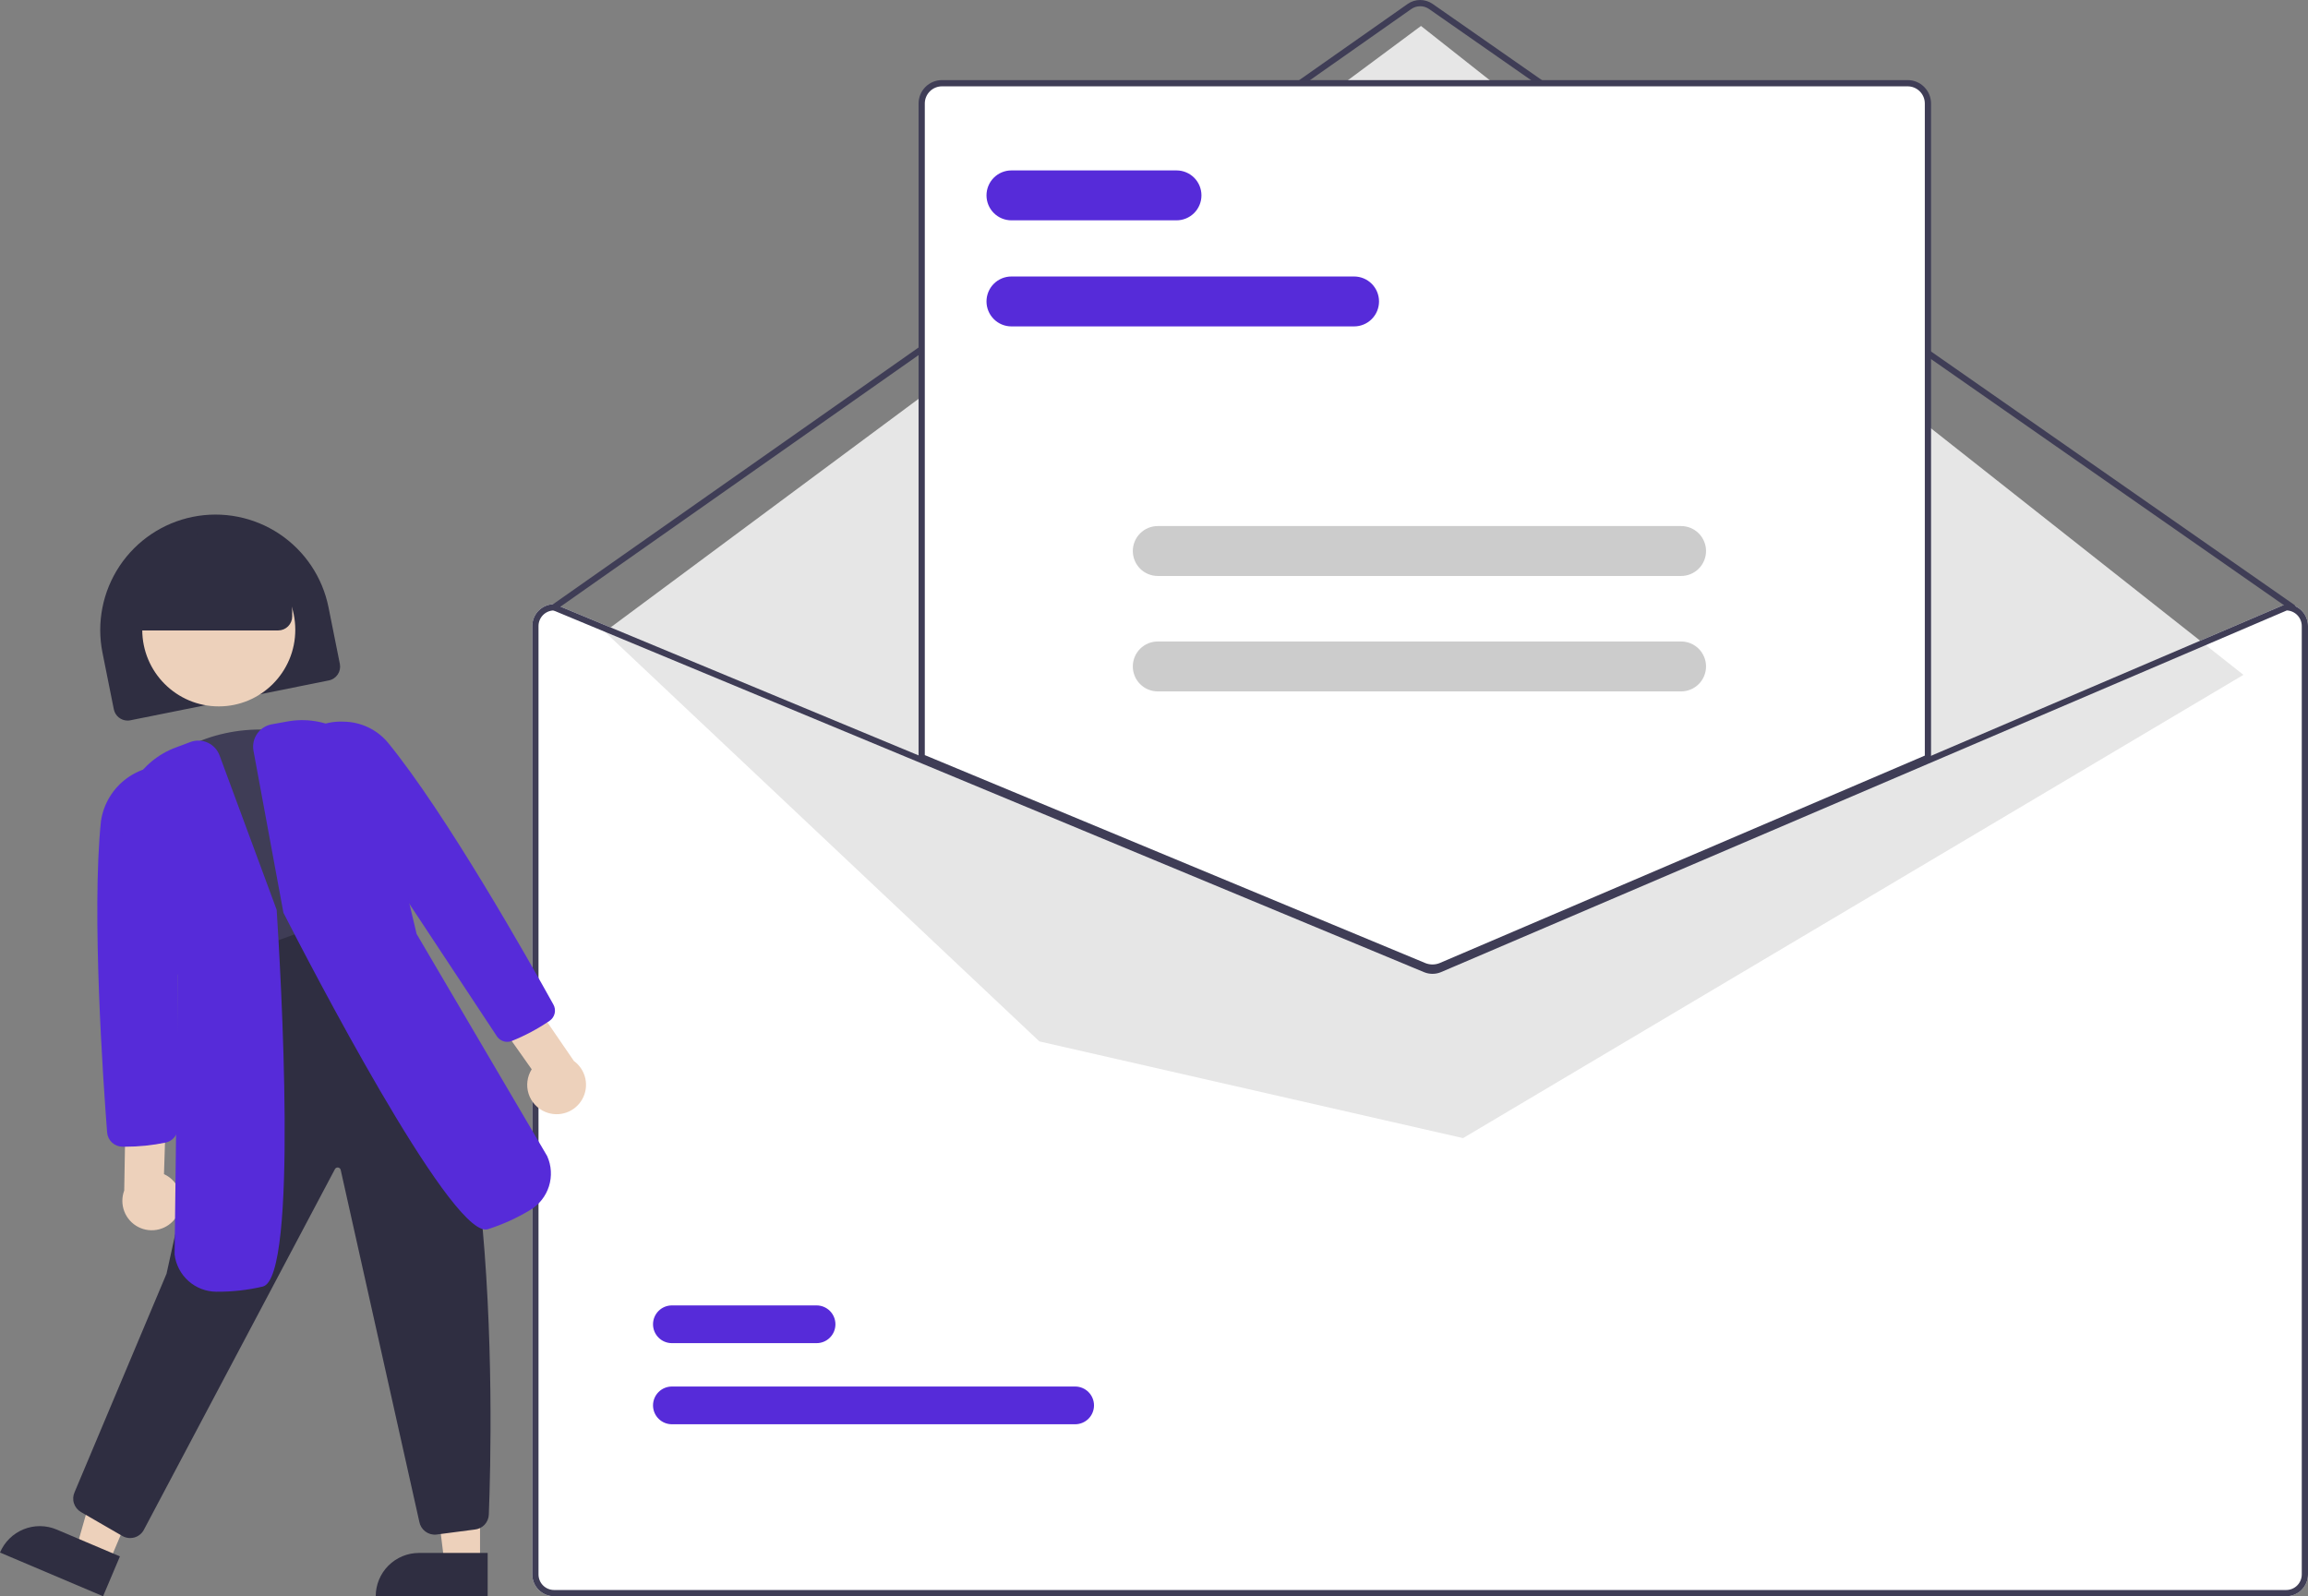 <?xml version="1.0" encoding="UTF-8"?> <svg xmlns="http://www.w3.org/2000/svg" width="386" height="267" viewBox="0 0 386 267" fill="none"><rect x="0" y="0" width="386" height="267" fill="#808080" stroke="none"/><g clip-path="url(#clip0_12_18)"><path d="M382.353 101.063H382.249L322.436 126.642L240.6 161.64C240.28 161.775 239.937 161.845 239.59 161.847C239.243 161.849 238.899 161.782 238.578 161.651L154.147 126.569L92.865 101.104L92.771 101.063H92.667C91.7 101.064 90.773 101.449 90.089 102.134C89.405 102.818 89.021 103.747 89.019 104.715V263.347C89.021 264.316 89.405 265.244 90.089 265.929C90.773 266.614 91.7 266.999 92.667 267H382.353C383.32 266.999 384.247 266.614 384.931 265.929C385.614 265.244 385.999 264.316 386 263.347V104.715C385.999 103.747 385.614 102.818 384.931 102.134C384.247 101.449 383.32 101.064 382.353 101.063Z" fill="white"></path><path d="M383.395 102.106C383.288 102.106 383.184 102.074 383.097 102.013L239.005 1.509C238.566 1.205 238.045 1.042 237.512 1.043C236.978 1.044 236.458 1.208 236.02 1.514L92.966 102.012C92.91 102.051 92.847 102.079 92.78 102.094C92.713 102.109 92.644 102.11 92.577 102.098C92.509 102.087 92.445 102.062 92.387 102.025C92.329 101.988 92.279 101.94 92.24 101.884C92.201 101.828 92.173 101.765 92.158 101.698C92.143 101.631 92.142 101.562 92.153 101.494C92.165 101.427 92.19 101.362 92.227 101.304C92.264 101.246 92.311 101.196 92.367 101.157L235.422 0.66C236.034 0.231 236.763 0.001 237.51 4.95077e-06C238.257 -0.001 238.987 0.227 239.6 0.653L383.693 101.156C383.784 101.22 383.852 101.311 383.888 101.416C383.924 101.521 383.925 101.635 383.892 101.741C383.859 101.847 383.792 101.939 383.703 102.005C383.614 102.071 383.505 102.106 383.395 102.106Z" fill="#3F3D56"></path><path d="M101.141 105.669L237.653 4.341L375.202 112.879L244.687 190.368L173.828 174.192L101.141 105.669Z" fill="#E6E6E6"></path><path d="M179.81 238.23H112.369C111.955 238.231 111.545 238.15 111.162 237.991C110.779 237.833 110.432 237.601 110.139 237.308C109.846 237.014 109.613 236.666 109.454 236.283C109.296 235.9 109.214 235.489 109.214 235.075C109.214 234.66 109.296 234.249 109.454 233.866C109.613 233.483 109.846 233.135 110.139 232.842C110.432 232.549 110.779 232.317 111.162 232.158C111.545 232 111.955 231.919 112.369 231.919H179.81C180.224 231.919 180.634 232 181.017 232.158C181.4 232.317 181.747 232.549 182.04 232.842C182.333 233.135 182.566 233.483 182.724 233.866C182.883 234.249 182.965 234.66 182.965 235.075C182.965 235.489 182.883 235.9 182.724 236.283C182.566 236.666 182.333 237.014 182.04 237.308C181.747 237.601 181.4 237.833 181.017 237.991C180.634 238.15 180.224 238.231 179.81 238.23Z" fill="#562BD9"></path><path d="M136.565 224.663H112.369C111.955 224.664 111.545 224.582 111.162 224.424C110.779 224.266 110.432 224.033 110.139 223.74C109.846 223.447 109.613 223.099 109.454 222.716C109.296 222.333 109.214 221.922 109.214 221.508C109.214 221.093 109.296 220.682 109.454 220.299C109.613 219.916 109.846 219.568 110.139 219.275C110.432 218.982 110.779 218.749 111.162 218.591C111.545 218.433 111.955 218.351 112.369 218.352H136.565C136.979 218.351 137.39 218.433 137.772 218.591C138.155 218.749 138.503 218.982 138.796 219.275C139.089 219.568 139.321 219.916 139.48 220.299C139.639 220.682 139.72 221.093 139.72 221.508C139.72 221.922 139.639 222.333 139.48 222.716C139.321 223.099 139.089 223.447 138.796 223.74C138.503 224.033 138.155 224.266 137.772 224.424C137.39 224.582 136.979 224.664 136.565 224.663Z" fill="#562BD9"></path><path d="M239.573 162.107C239.06 162.108 238.553 162.008 238.078 161.814L153.886 126.827V17.311C153.888 16.343 154.272 15.414 154.956 14.729C155.64 14.045 156.567 13.659 157.534 13.658H319.049C320.016 13.659 320.943 14.045 321.627 14.729C322.311 15.414 322.695 16.343 322.696 17.311V126.903L322.538 126.971L241.113 161.797C240.626 162.002 240.102 162.107 239.573 162.107Z" fill="white"></path><path d="M239.573 162.368C239.026 162.368 238.485 162.262 237.979 162.055L153.626 127.001V17.311C153.627 16.273 154.039 15.279 154.772 14.545C155.504 13.811 156.498 13.399 157.534 13.397H319.049C320.085 13.399 321.079 13.811 321.811 14.545C322.544 15.279 322.956 16.273 322.957 17.311V127.075L241.216 162.036C240.696 162.256 240.137 162.368 239.573 162.368ZM154.668 126.304L238.376 161.09C239.157 161.408 240.032 161.402 240.808 161.076L321.915 126.386V17.311C321.914 16.55 321.612 15.821 321.075 15.283C320.537 14.745 319.809 14.442 319.049 14.441H157.534C156.774 14.442 156.045 14.745 155.508 15.283C154.971 15.821 154.669 16.55 154.668 17.311V126.304Z" fill="#3F3D56"></path><path d="M382.353 101.063H382.249L322.436 126.642L240.6 161.64C240.28 161.775 239.937 161.845 239.59 161.847C239.243 161.849 238.899 161.782 238.578 161.651L154.147 126.569L92.865 101.104L92.771 101.063H92.667C91.7 101.064 90.773 101.449 90.089 102.134C89.405 102.818 89.021 103.747 89.019 104.715V263.347C89.021 264.316 89.405 265.244 90.089 265.929C90.773 266.614 91.7 266.999 92.667 267H382.353C383.32 266.999 384.247 266.614 384.931 265.929C385.614 265.244 385.999 264.316 386 263.347V104.715C385.999 103.747 385.614 102.818 384.931 102.134C384.247 101.449 383.32 101.064 382.353 101.063ZM384.958 263.347C384.958 264.039 384.683 264.703 384.195 265.192C383.706 265.681 383.044 265.956 382.353 265.956H92.667C91.976 265.956 91.313 265.681 90.825 265.192C90.336 264.703 90.062 264.039 90.062 263.347V104.715C90.062 104.041 90.324 103.392 90.791 102.906C91.258 102.42 91.895 102.133 92.568 102.106L154.147 127.696L238.177 162.616C239.086 162.987 240.106 162.981 241.011 162.6L322.436 127.774L382.457 102.106C383.129 102.135 383.764 102.423 384.23 102.909C384.696 103.395 384.956 104.042 384.958 104.715V263.347Z" fill="#3F3D56"></path><path d="M226.466 54.596H169.154C168.048 54.596 166.988 54.156 166.207 53.373C165.425 52.59 164.986 51.528 164.986 50.421C164.986 49.314 165.425 48.252 166.207 47.469C166.988 46.686 168.048 46.247 169.154 46.247H226.466C227.571 46.247 228.632 46.686 229.413 47.469C230.195 48.252 230.634 49.314 230.634 50.421C230.634 51.528 230.195 52.59 229.413 53.373C228.632 54.156 227.571 54.596 226.466 54.596Z" fill="#562BD9"></path><path d="M196.768 36.854H169.154C168.048 36.854 166.988 36.414 166.207 35.631C165.425 34.848 164.986 33.786 164.986 32.679C164.986 31.572 165.425 30.51 166.207 29.727C166.988 28.945 168.048 28.505 169.154 28.505H196.768C197.873 28.505 198.933 28.945 199.715 29.727C200.497 30.51 200.936 31.572 200.936 32.679C200.936 33.786 200.497 34.848 199.715 35.631C198.933 36.414 197.873 36.854 196.768 36.854Z" fill="#562BD9"></path><path d="M281.156 96.341H193.625C192.52 96.341 191.46 95.901 190.678 95.118C189.896 94.335 189.457 93.273 189.457 92.166C189.457 91.059 189.896 89.997 190.678 89.215C191.46 88.432 192.52 87.992 193.625 87.992H281.156C282.262 87.992 283.322 88.432 284.104 89.215C284.885 89.997 285.325 91.059 285.325 92.166C285.325 93.273 284.885 94.335 284.104 95.118C283.322 95.901 282.262 96.341 281.156 96.341Z" fill="#CCCCCC"></path><path d="M281.156 115.648H193.625C192.52 115.648 191.46 115.208 190.678 114.425C189.896 113.643 189.457 112.581 189.457 111.474C189.457 110.366 189.896 109.305 190.678 108.522C191.46 107.739 192.52 107.299 193.625 107.299H281.156C282.262 107.299 283.322 107.739 284.104 108.522C284.885 109.305 285.325 110.366 285.325 111.474C285.325 112.581 284.885 113.643 284.104 114.425C283.322 115.208 282.262 115.648 281.156 115.648Z" fill="#CCCCCC"></path><path d="M21.335 120.528C20.793 120.527 20.268 120.339 19.85 119.995C19.431 119.651 19.143 119.173 19.036 118.641L17.14 109.176C16.135 104.155 17.162 98.94 19.996 94.678C22.83 90.416 27.238 87.456 32.251 86.449C37.264 85.442 42.471 86.471 46.727 89.309C50.982 92.147 53.938 96.562 54.943 101.583L56.839 111.048C56.96 111.658 56.835 112.292 56.491 112.81C56.146 113.328 55.611 113.689 55.001 113.812L21.797 120.482C21.645 120.513 21.49 120.528 21.335 120.528Z" fill="#2F2E41"></path><path d="M80.283 261.46L74.326 261.46L71.494 238.45L80.285 238.45L80.283 261.46Z" fill="#EDD1BB"></path><path d="M70.072 259.755H81.559V266.999H62.839C62.839 265.078 63.601 263.236 64.957 261.877C66.314 260.519 68.153 259.755 70.072 259.755Z" fill="#2F2E41"></path><path d="M18.22 261.4L12.735 259.074L19.085 236.779L27.18 240.213L18.22 261.4Z" fill="#EDD1BB"></path><path d="M9.481 255.843L20.058 260.33L17.238 267L-3.73497e-05 259.688C0.37 258.812 0.909 258.018 1.586 257.35C2.263 256.683 3.065 256.156 3.945 255.799C4.826 255.442 5.768 255.262 6.717 255.269C7.667 255.277 8.606 255.472 9.481 255.843Z" fill="#2F2E41"></path><path d="M36.588 118.156C43.655 118.156 49.385 112.418 49.385 105.34C49.385 98.262 43.655 92.524 36.588 92.524C29.52 92.524 23.791 98.262 23.791 105.34C23.791 112.418 29.52 118.156 36.588 118.156Z" fill="#EDD1BB"></path><path d="M37.194 163.643L37.062 163.216C33.575 151.864 29.971 140.131 26.362 128.972L26.264 128.671L26.486 128.445C32.088 122.737 42.584 120.46 50.9 123.151C59.27 125.856 65.037 133.447 64.316 140.806C63.933 145.227 65.119 149.642 67.665 153.274L67.999 153.759L67.477 154.032C58.128 158.851 48.043 162.077 37.635 163.579L37.194 163.643Z" fill="#3F3D56"></path><path d="M21.76 257.266C21.304 257.265 20.856 257.144 20.461 256.915L13.548 252.917C12.981 252.592 12.557 252.066 12.361 251.442C12.165 250.819 12.211 250.144 12.491 249.553L27.851 213.051L39.59 159.813L60.983 152.022L61.177 152.111C84.114 162.663 82.341 238.297 81.752 253.352C81.726 253.985 81.47 254.587 81.033 255.046C80.596 255.504 80.008 255.788 79.377 255.844L72.944 256.686C72.29 256.744 71.638 256.554 71.117 256.155C70.595 255.755 70.242 255.175 70.126 254.527L56.992 195.743C56.979 195.631 56.93 195.527 56.853 195.445C56.776 195.363 56.675 195.309 56.564 195.29C56.458 195.269 56.348 195.283 56.251 195.329C56.153 195.375 56.072 195.451 56.021 195.546L24.038 255.928C23.87 256.231 23.642 256.498 23.369 256.711C23.096 256.925 22.784 257.082 22.449 257.173C22.225 257.234 21.993 257.265 21.76 257.266Z" fill="#2F2E41"></path><path d="M29.443 203.62C29.847 203.03 30.117 202.358 30.234 201.653C30.351 200.947 30.312 200.224 30.119 199.535C29.927 198.846 29.587 198.208 29.121 197.665C28.656 197.123 28.078 196.689 27.427 196.394L27.777 185.218L21.047 183.349L20.774 199.138C20.353 200.266 20.359 201.51 20.791 202.633C21.224 203.757 22.053 204.683 23.121 205.235C24.19 205.788 25.424 205.928 26.589 205.631C27.754 205.333 28.77 204.617 29.443 203.62Z" fill="#EDD1BB"></path><path d="M20.874 191.807L20.479 191.805C19.828 191.8 19.203 191.55 18.727 191.105C18.252 190.659 17.962 190.051 17.914 189.401C17.269 181.077 15.287 152.724 16.883 137.352C17.094 135.918 17.591 134.541 18.344 133.302C19.097 132.063 20.09 130.988 21.265 130.141C22.44 129.294 23.773 128.692 25.185 128.37C26.597 128.048 28.059 128.014 29.484 128.268L29.895 128.359L29.892 128.781C29.745 149.006 29.755 169.112 29.764 188.557C29.765 189.151 29.565 189.727 29.195 190.191C28.825 190.655 28.308 190.979 27.729 191.108C25.474 191.576 23.177 191.81 20.874 191.807Z" fill="#562BD9"></path><path d="M36.193 216.062C34.471 216.055 32.81 215.418 31.522 214.272C30.235 213.126 29.409 211.549 29.2 209.836L29.766 163.159L20.503 139.693C20.113 136.611 20.776 133.486 22.382 130.828C23.988 128.17 26.445 126.133 29.352 125.049L31.829 124.119C32.297 123.943 32.795 123.862 33.294 123.879C33.794 123.897 34.285 124.013 34.739 124.221C35.194 124.429 35.603 124.725 35.943 125.092C36.283 125.458 36.547 125.889 36.721 126.358L46.273 152.187L46.275 152.224C46.938 162.504 49.927 213.668 43.967 215.194C41.441 215.787 38.855 216.078 36.261 216.062L36.193 216.062Z" fill="#562BD9"></path><path d="M91.222 185.998C90.56 185.729 89.965 185.318 89.479 184.794C88.993 184.27 88.627 183.645 88.408 182.964C88.189 182.283 88.121 181.563 88.211 180.853C88.3 180.143 88.543 179.462 88.924 178.856L82.476 169.728L87.06 164.451L95.984 177.47C96.957 178.178 97.637 179.218 97.895 180.395C98.153 181.571 97.971 182.801 97.384 183.852C96.797 184.903 95.846 185.702 94.71 186.098C93.574 186.493 92.333 186.457 91.222 185.998Z" fill="#EDD1BB"></path><path d="M84.784 174.266C84.447 174.256 84.117 174.165 83.823 174.001C83.529 173.837 83.278 173.604 83.092 173.323L83.058 173.271C72.39 157.1 61.359 140.379 50.179 123.709L50.059 123.529L50.213 123.378C51.193 122.461 52.349 121.752 53.61 121.294C54.871 120.836 56.212 120.638 57.551 120.712C58.93 120.738 60.288 121.054 61.536 121.64C62.785 122.227 63.896 123.071 64.797 124.116C74.567 136.022 88.51 160.732 92.551 168.022C92.806 168.475 92.881 169.007 92.762 169.513C92.643 170.019 92.338 170.461 91.908 170.752C89.924 172.105 87.799 173.237 85.57 174.129C85.32 174.227 85.052 174.274 84.784 174.266Z" fill="#562BD9"></path><path d="M81.202 205.659C74.812 205.663 51.95 161.575 47.432 152.737L47.393 152.63L42.395 125.585C42.304 125.093 42.311 124.587 42.415 124.098C42.52 123.609 42.72 123.145 43.004 122.733C43.288 122.321 43.65 121.969 44.07 121.698C44.49 121.427 44.96 121.242 45.452 121.153L48.054 120.681C51.106 120.121 54.257 120.61 56.996 122.07C59.736 123.529 61.902 125.873 63.143 128.721L69.674 156.214L91.511 193.374C92.228 194.966 92.334 196.767 91.807 198.432C91.281 200.097 90.159 201.509 88.658 202.397C86.438 203.741 84.067 204.818 81.595 205.604C81.467 205.641 81.335 205.66 81.202 205.659Z" fill="#562BD9"></path><path d="M46.527 105.451H20.736V102.32C20.74 98.861 22.114 95.545 24.556 93.1C26.998 90.654 30.308 89.278 33.762 89.275H35.846C39.299 89.278 42.61 90.654 45.052 93.1C47.494 95.545 48.867 98.861 48.871 102.32V103.103C48.871 103.725 48.623 104.322 48.184 104.762C47.744 105.203 47.148 105.45 46.527 105.451Z" fill="#2F2E41"></path></g><defs><clipPath id="clip0_12_18"><rect width="386" height="267" fill="white"></rect></clipPath></defs></svg> 